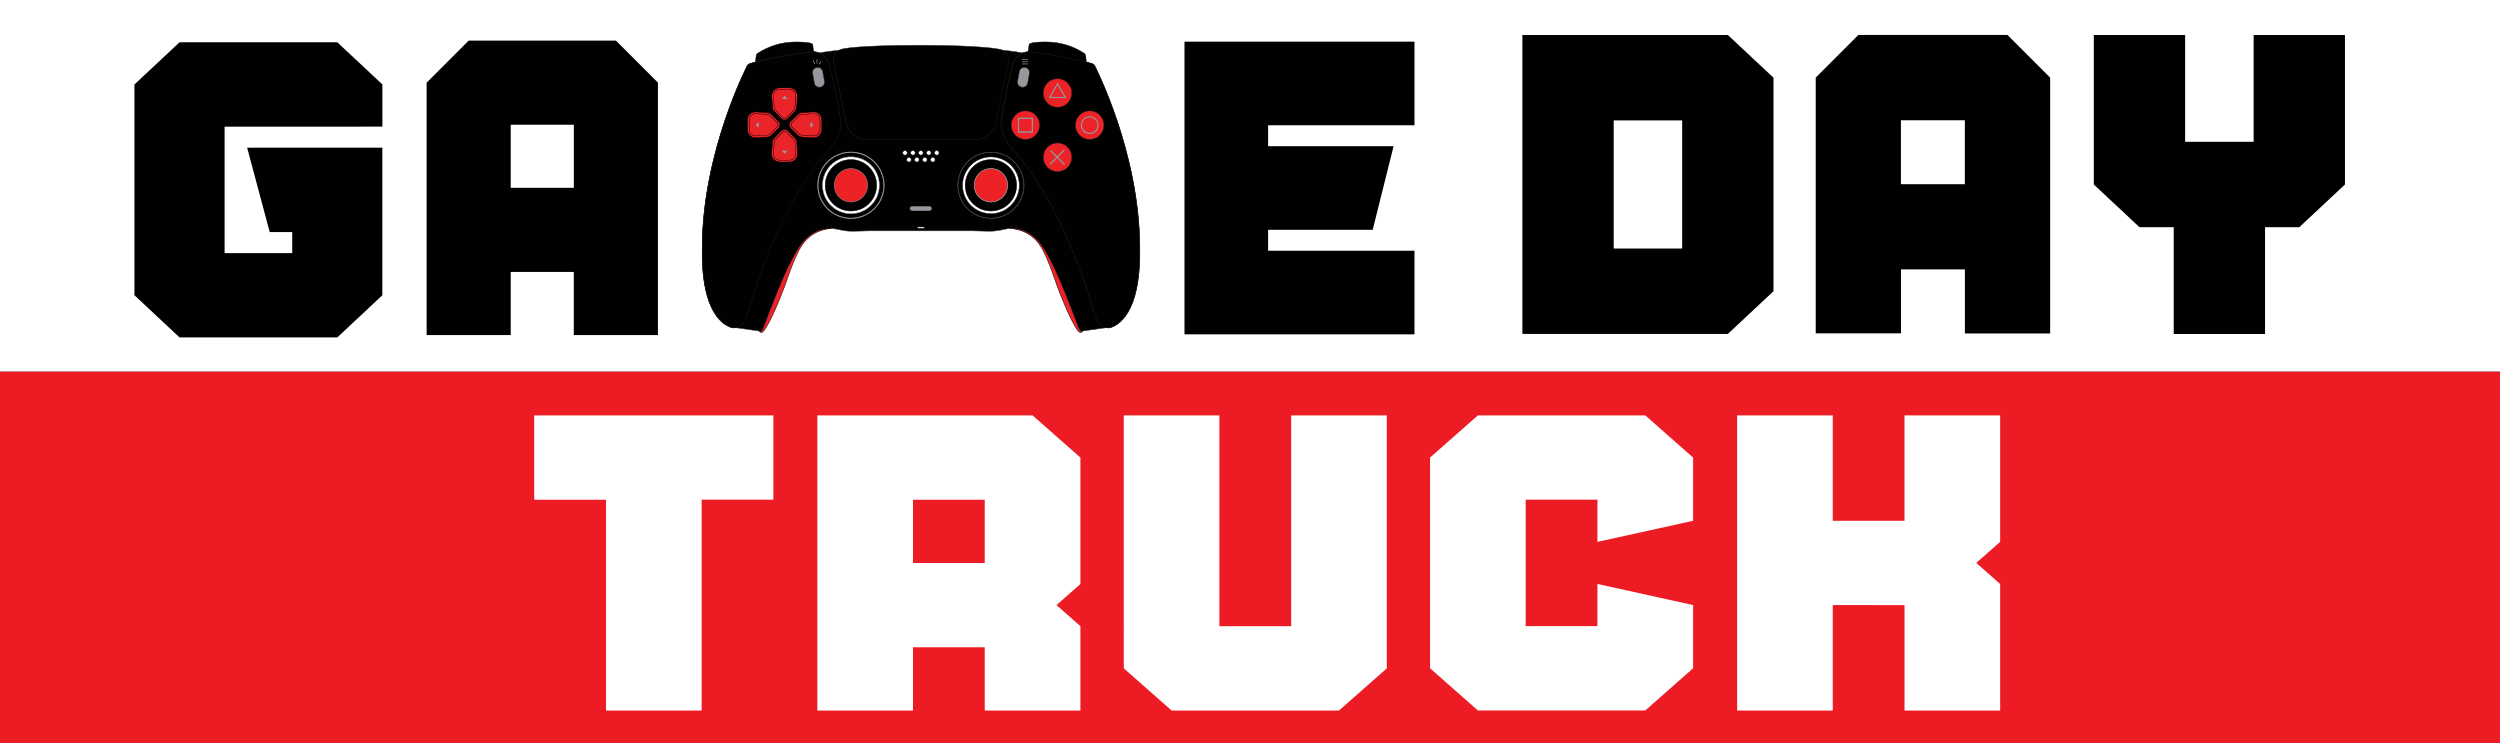<?xml version="1.0" encoding="utf-8"?>
<!-- Generator: Adobe Illustrator 28.3.0, SVG Export Plug-In . SVG Version: 6.00 Build 0)  -->
<svg version="1.1" id="Layer_1" xmlns="http://www.w3.org/2000/svg" xmlns:xlink="http://www.w3.org/1999/xlink" x="0px" y="0px"
	 viewBox="0 0 4736 1407.4" style="enable-background:new 0 0 4736 1407.4;" xml:space="preserve">
<rect x="0" y="0" width="4736" height="1407.4" fill="#333333" stroke="none"/>
<style type="text/css">
	.st0{fill:#ED1C24;}
	.st1{fill:#FFFFFF;}
	.st2{fill:#010101;}
	.st3{fill:#231F20;}
	.st4{fill:#010101;stroke:#95989C;stroke-miterlimit:10;}
	.st5{fill:#95989C;}
	.st6{fill:#EC2227;}
	.st7{fill:none;stroke:#95989C;stroke-miterlimit:10;}
	.st8{fill:#EC2227;stroke:#95989C;stroke-miterlimit:10;}
	.st9{fill:#EA2529;}
	.st10{fill:#EA2529;stroke:#000000;stroke-miterlimit:10;}
</style>
<g>
	<rect y="703.7" class="st0" width="4736" height="703.7"/>
	<rect class="st1" width="4736" height="703.7"/>
</g>
<path d="M510.9,439.5l-42.7-159.7h256.1v279.5L639,639.2H340.1l-85.4-79.9V160l85.4-79.9H639l85.4,79.9v79.9H425.5v239.6h128.1
	v-39.9H510.9z"/>
<path d="M3273.2,66.3l86.5,80.9v404.5l-86.5,80.9H2884V66.3H3273.2z M3186.7,470.8V228.1H3057v242.7H3186.7z"/>
<path d="M4269.3,268.5V66.3h173v283.2l-86.5,80.9h-64.9v202.3h-173V430.4h-64.9l-86.5-80.9V66.3h173v202.3H4269.3z"/>
<path class="st1" d="M1465.1,786.9v159.7h-135.9V1346h-181.2V946.7H1012V786.9H1465.1z"/>
<path class="st1" d="M1729.6,1226.2V1346h-181.2V786.9h407.7l90.6,79.9v239.6l-45.3,39.9l45.3,39.9V1346h-181.2v-119.8H1729.6z
	 M1729.6,946.7v119.8h135.9V946.7H1729.6z"/>
<path class="st1" d="M2446,1186.3V786.9h181.2v479.2l-90.6,79.9h-317.1l-90.6-79.9V786.9H2310v399.4H2446z"/>
<path class="st1" d="M3116.8,786.9l90.6,79.9v119.8l-181.2,39.9v-79.9h-135.9v239.6h135.9v-79.9l181.2,39.9v119.8l-90.6,79.9h-317.1
	l-90.6-79.9V866.8l90.6-79.9H3116.8z"/>
<path class="st1" d="M3472,1146.3V1346h-181.2V786.9H3472v199.7h135.9V786.9h181.2v239.6l-45.3,39.9l45.3,39.9V1346h-181.2v-199.7
	H3472z"/>
<path d="M1166.7,76.9l79.7,79.7v478.1h-159.4V515.2H967.5v119.5H808.2V156.6l79.7-79.7H1166.7z M1087.1,355.8V236.3H967.5v119.5
	H1087.1z"/>
<path d="M3803,66.3l80.8,80.8v484.6h-161.5V510.4h-121.1v121.1h-161.5V147l80.8-80.8H3803z M3722.2,348.9V227.8h-121.1v121.1H3722.2
	z"/>
<path d="M2679.6,78.9v158.4h-277.3V277H2640l-39.6,158.4h-198.1V475h277.3v158.4h-435.7V78.9H2679.6z"/>
<g>
	<g>
		<g>
			<path class="st2" d="M1551.8,100.3c-2.7-1.1-5.8-1.9-9.1-2.3c-8.5-1-94.3,13.2-122,22.4c-3.8,1.4-4.9,3.7-4.9,3.7
				s-85.5,164.3-85.5,344.7c-2.3,108.6,30.5,143.4,55,151.6c0.4,0.1,0.8,0.3,1.2,0.4c0.9,0.2,4,0.5,7.6-0.1l47.4,6.8
				c0,0,2.2,0,4.3-5.4c2.2-5.4,48.9-136.4,77.7-166.1c0,0,18.4-23.2,50.9-23.2c12.2,0,20.5,5.2,41.4,5.2c8,0,21.9-0.9,33.1-0.9h94.8
				h1.8h94.8c11.2,0,25.1,0.9,33.1,0.9c20.9,0,29.3-5.2,41.4-5.2c32.5,0,50.9,23.2,50.9,23.2c28.8,29.7,75.6,160.7,77.7,166.1
				c2.2,5.4,4.3,5.4,4.3,5.4l47.4-6.8c3.6,0.6,6.7,0.3,7.6,0.1c0.4-0.1,0.8-0.2,1.2-0.4c24.5-8.2,57.3-43,55-151.6
				c0-180.4-85.5-344.7-85.5-344.7s-1.2-2.3-4.9-3.7c-27.7-9.2-113.5-23.4-122-22.4c-3.3,0.4-6.4,1.2-9.1,2.3
				c0,0-67.5-12.9-192.7-12.9C1619.5,87.4,1551.8,100.3,1551.8,100.3z"/>
			<path class="st3" d="M2047.9,628L2047.9,628c-0.3,0-2.6-0.2-4.8-5.7c-0.2-0.5-0.7-1.9-1.5-4.1c-32.1-86.9-59.2-144.4-76.1-161.8
				c-0.2-0.3-18.6-23-50.6-23c-5.2,0-9.7,1-14.9,2.1c-6.9,1.5-14.6,3.1-26.5,3.1c-3.7,0-8.7-0.2-13.9-0.4
				c-6.2-0.2-13.1-0.5-19.2-0.5H1649c-6,0-13,0.3-19.2,0.5c-5.3,0.2-10.3,0.4-13.9,0.4c-11.9,0-19.7-1.7-26.5-3.1
				c-5.2-1.1-9.7-2.1-14.9-2.1c-32,0-50.4,22.8-50.6,23c-17,17.5-44,74.9-76.1,161.9c-0.8,2.3-1.4,3.7-1.5,4.1
				c-2.2,5.5-4.5,5.7-4.7,5.7l-47.4-6.8c-1.4,0.2-2.8,0.3-4.3,0.3c-1.6,0-2.9-0.1-3.4-0.3c-0.3-0.1-0.6-0.2-1-0.3l-0.3-0.1
				c-10.7-3.6-25.9-13.1-37.8-38.4c-12.6-26.8-18.5-65.1-17.5-113.7c0-93.2,23.3-182,42.8-240.1c21.1-62.9,42.6-104.4,42.8-104.8
				c0-0.1,1.3-2.4,5.2-3.9c27.3-9.1,108.3-22.5,121.1-22.5c0.5,0,0.8,0,1.1,0c3.2,0.4,6.3,1.1,9.1,2.2c3.4-0.6,71.5-12.9,192.9-12.9
				c121.3,0,189.3,12.3,192.7,12.9c2.8-1.1,5.9-1.9,9.1-2.2c0.3,0,0.7,0,1.1,0c12.8,0,93.8,13.4,121.1,22.5c3.9,1.4,5.1,3.8,5.2,3.9
				c0.2,0.4,21.6,41.8,42.8,104.8c19.5,58.1,42.8,146.9,42.8,240.1c1,48.6-4.9,86.9-17.5,113.7c-11.9,25.2-27.1,34.8-37.8,38.4
				l-0.3,0.1c-0.3,0.1-0.6,0.2-1,0.3c-0.6,0.1-1.9,0.3-3.4,0.3c-1.5,0-2.9-0.1-4.3-0.3L2047.9,628z M1394,620.4L1394,620.4l47.5,6.8
				c0,0,1.9-0.2,3.9-5.1c0.2-0.5,0.7-1.9,1.5-4.1c32.2-87,59.3-144.6,76.3-162.1c0.2-0.2,18.8-23.3,51.2-23.3c5.3,0,9.8,1,15.1,2.1
				c6.8,1.4,14.5,3.1,26.4,3.1c3.7,0,8.6-0.2,13.9-0.4c6.2-0.2,13.1-0.5,19.2-0.5h191.3c6.1,0,13,0.3,19.2,0.5
				c5.3,0.2,10.2,0.4,13.9,0.4c11.8,0,19.6-1.6,26.4-3.1c5.2-1.1,9.8-2.1,15.1-2.1c32.4,0,51.1,23.1,51.2,23.3
				c17,17.5,44.1,75.1,76.2,162.1c0.8,2.2,1.3,3.7,1.5,4.1c1.9,4.6,3.7,5.1,3.9,5.1l47.4-6.8l0.1,0c1.4,0.2,2.8,0.3,4.2,0.3
				c1.7,0,2.9-0.2,3.2-0.2c0.3-0.1,0.6-0.2,0.9-0.3l0.3-0.1c10.5-3.5,25.6-12.9,37.3-37.9c12.6-26.7,18.4-64.8,17.4-113.3
				c0-93.1-23.2-181.8-42.7-239.9c-21.1-62.9-42.5-104.3-42.7-104.7c0,0-1.2-2.2-4.7-3.5c-27.3-9.1-108-22.5-120.8-22.5
				c-0.4,0-0.8,0-1,0c-3.2,0.4-6.2,1.1-9,2.2l-0.1,0l-0.1,0c-0.7-0.1-68.9-12.9-192.6-12.9c-123.8,0-192.2,12.8-192.8,12.9l-0.1,0
				l-0.1,0c-2.8-1.1-5.8-1.9-9-2.2c-0.3,0-0.6,0-1,0c-12.8,0-93.5,13.4-120.8,22.5c-3.5,1.3-4.7,3.4-4.7,3.4
				c-0.2,0.4-21.6,41.8-42.7,104.7c-19.5,58-42.7,146.7-42.7,239.8c-1,48.5,4.9,86.6,17.4,113.3c11.8,25,26.8,34.4,37.3,37.9
				l0.3,0.1c0.3,0.1,0.6,0.2,0.9,0.3c0.4,0.1,1.5,0.2,3.2,0.2C1391.2,620.7,1392.6,620.6,1394,620.4L1394,620.4z"/>
		</g>
		<g>
			<path class="st1" d="M1823.4,351c0-29.7,24.1-53.8,53.8-53.8c29.7,0,53.8,24.1,53.8,53.8c0,29.7-24.1,53.8-53.8,53.8
				C1847.5,404.8,1823.4,380.7,1823.4,351z"/>
			<path class="st2" d="M1877.2,405.2c-29.9,0-54.3-24.3-54.3-54.3c0-29.9,24.3-54.3,54.3-54.3c29.9,0,54.3,24.3,54.3,54.3
				C1931.5,380.9,1907.1,405.2,1877.2,405.2z M1877.2,297.6c-29.4,0-53.4,24-53.4,53.4c0,29.4,24,53.4,53.4,53.4
				c29.4,0,53.4-24,53.4-53.4C1930.6,321.5,1906.6,297.6,1877.2,297.6z"/>
		</g>
		<g>
			<path class="st1" d="M1765.6,395c0,2.6-2.3,4.7-5.2,4.7h-31.8c-2.8,0-5.2-2.1-5.2-4.7c0-2.6,2.3-4.7,5.2-4.7h31.8
				C1763.3,390.3,1765.6,392.4,1765.6,395z"/>
			<g>
				<path class="st2" d="M1760.5,400.2h-31.8c-3.1,0-5.6-2.3-5.6-5.2c0-2.8,2.5-5.2,5.6-5.2h31.8c3.1,0,5.6,2.3,5.6,5.2
					C1766.1,397.9,1763.5,400.2,1760.5,400.2z M1728.6,390.7c-2.6,0-4.7,1.9-4.7,4.3c0,2.4,2.1,4.3,4.7,4.3h31.8
					c2.6,0,4.7-1.9,4.7-4.3c0-2.4-2.1-4.3-4.7-4.3H1728.6z"/>
			</g>
		</g>
		<g>
			<path class="st1" d="M1751.6,431.2c0,0.7-0.8,1.3-1.7,1.3h-10.6c-0.9,0-1.7-0.6-1.7-1.3c0-0.7,0.8-1.3,1.7-1.3h10.6
				C1750.8,430,1751.6,430.5,1751.6,431.2z"/>
			<g>
				<path class="st2" d="M1749.9,433h-10.6c-1.2,0-2.2-0.8-2.2-1.7c0-1,1-1.7,2.2-1.7h10.6c1.2,0,2.2,0.8,2.2,1.7
					C1752,432.2,1751,433,1749.9,433z M1739.2,430.4c-0.7,0-1.3,0.4-1.3,0.9c0,0.5,0.6,0.9,1.3,0.9h10.6c0.7,0,1.3-0.4,1.3-0.9
					c0-0.5-0.6-0.9-1.3-0.9H1739.2z"/>
			</g>
		</g>
		<g>
			<g>
				<g>
					<path class="st1" d="M1710.1,289.6c0-2.4,1.9-4.3,4.3-4.3c2.4,0,4.3,1.9,4.3,4.3c0,2.4-1.9,4.3-4.3,4.3
						C1712,293.9,1710.1,292,1710.1,289.6z"/>
					<path class="st2" d="M1714.4,294.3c-2.6,0-4.7-2.1-4.7-4.7c0-2.6,2.1-4.7,4.7-4.7c2.6,0,4.7,2.1,4.7,4.7
						C1719.1,292.2,1717,294.3,1714.4,294.3z M1714.4,285.7c-2.1,0-3.9,1.7-3.9,3.9c0,2.1,1.7,3.9,3.9,3.9c2.1,0,3.9-1.7,3.9-3.9
						C1718.2,287.4,1716.5,285.7,1714.4,285.7z"/>
				</g>
				<g>
					<path class="st1" d="M1725.1,289.6c0-2.4,1.9-4.3,4.3-4.3c2.4,0,4.3,1.9,4.3,4.3c0,2.4-1.9,4.3-4.3,4.3
						C1727,293.9,1725.1,292,1725.1,289.6z"/>
					<path class="st2" d="M1729.4,294.3c-2.6,0-4.7-2.1-4.7-4.7c0-2.6,2.1-4.7,4.7-4.7c2.6,0,4.7,2.1,4.7,4.7
						C1734.2,292.2,1732,294.3,1729.4,294.3z M1729.4,285.7c-2.1,0-3.9,1.7-3.9,3.9c0,2.1,1.7,3.9,3.9,3.9s3.9-1.7,3.9-3.9
						C1733.3,287.4,1731.6,285.7,1729.4,285.7z"/>
				</g>
				<g>
					<path class="st1" d="M1740.2,289.6c0-2.4,1.9-4.3,4.3-4.3c2.4,0,4.3,1.9,4.3,4.3c0,2.4-1.9,4.3-4.3,4.3
						C1742.1,293.9,1740.2,292,1740.2,289.6z"/>
					<path class="st2" d="M1744.5,294.3c-2.6,0-4.7-2.1-4.7-4.7c0-2.6,2.1-4.7,4.7-4.7c2.6,0,4.7,2.1,4.7,4.7
						C1749.2,292.2,1747.1,294.3,1744.5,294.3z M1744.5,285.7c-2.1,0-3.9,1.7-3.9,3.9c0,2.1,1.7,3.9,3.9,3.9c2.1,0,3.9-1.7,3.9-3.9
						C1748.3,287.4,1746.6,285.7,1744.5,285.7z"/>
				</g>
				<g>
					<path class="st1" d="M1755.2,289.6c0-2.4,1.9-4.3,4.3-4.3c2.4,0,4.3,1.9,4.3,4.3c0,2.4-1.9,4.3-4.3,4.3
						C1757.2,293.9,1755.2,292,1755.2,289.6z"/>
					<path class="st2" d="M1759.5,294.3c-2.6,0-4.7-2.1-4.7-4.7c0-2.6,2.1-4.7,4.7-4.7c2.6,0,4.7,2.1,4.7,4.7
						C1764.3,292.2,1762.1,294.3,1759.5,294.3z M1759.5,285.7c-2.1,0-3.9,1.7-3.9,3.9c0,2.1,1.7,3.9,3.9,3.9c2.1,0,3.9-1.7,3.9-3.9
						C1763.4,287.4,1761.7,285.7,1759.5,285.7z"/>
				</g>
				<g>
					<path class="st1" d="M1770.3,289.6c0-2.4,1.9-4.3,4.3-4.3c2.4,0,4.3,1.9,4.3,4.3c0,2.4-1.9,4.3-4.3,4.3
						C1772.2,293.9,1770.3,292,1770.3,289.6z"/>
					<path class="st2" d="M1774.6,294.3c-2.6,0-4.7-2.1-4.7-4.7c0-2.6,2.1-4.7,4.7-4.7s4.7,2.1,4.7,4.7
						C1779.3,292.2,1777.2,294.3,1774.6,294.3z M1774.6,285.7c-2.1,0-3.9,1.7-3.9,3.9c0,2.1,1.7,3.9,3.9,3.9s3.9-1.7,3.9-3.9
						C1778.5,287.4,1776.7,285.7,1774.6,285.7z"/>
				</g>
			</g>
			<g>
				<g>
					<path class="st1" d="M1717.6,302.6c0-2.4,1.9-4.3,4.3-4.3c2.4,0,4.3,1.9,4.3,4.3c0,2.4-1.9,4.3-4.3,4.3
						C1719.5,306.9,1717.6,305,1717.6,302.6z"/>
					<path class="st2" d="M1721.9,307.4c-2.6,0-4.7-2.1-4.7-4.7c0-2.6,2.1-4.7,4.7-4.7c2.6,0,4.7,2.1,4.7,4.7
						C1726.6,305.2,1724.5,307.4,1721.9,307.4z M1721.9,298.8c-2.1,0-3.9,1.7-3.9,3.9c0,2.1,1.7,3.9,3.9,3.9c2.1,0,3.9-1.7,3.9-3.9
						C1725.8,300.5,1724,298.8,1721.9,298.8z"/>
				</g>
				<g>
					<path class="st1" d="M1732.6,302.6c0-2.4,1.9-4.3,4.3-4.3c2.4,0,4.3,1.9,4.3,4.3c0,2.4-1.9,4.3-4.3,4.3
						C1734.6,306.9,1732.6,305,1732.6,302.6z"/>
					<path class="st2" d="M1736.9,307.4c-2.6,0-4.7-2.1-4.7-4.7c0-2.6,2.1-4.7,4.7-4.7c2.6,0,4.7,2.1,4.7,4.7
						C1741.7,305.2,1739.6,307.4,1736.9,307.4z M1736.9,298.8c-2.1,0-3.9,1.7-3.9,3.9c0,2.1,1.7,3.9,3.9,3.9c2.1,0,3.9-1.7,3.9-3.9
						C1740.8,300.5,1739.1,298.8,1736.9,298.8z"/>
				</g>
				<g>
					<path class="st1" d="M1747.7,302.6c0-2.4,1.9-4.3,4.3-4.3c2.4,0,4.3,1.9,4.3,4.3c0,2.4-1.9,4.3-4.3,4.3
						C1749.6,306.9,1747.7,305,1747.7,302.6z"/>
					<path class="st2" d="M1752,307.4c-2.6,0-4.7-2.1-4.7-4.7c0-2.6,2.1-4.7,4.7-4.7c2.6,0,4.7,2.1,4.7,4.7
						C1756.7,305.2,1754.6,307.4,1752,307.4z M1752,298.8c-2.1,0-3.9,1.7-3.9,3.9c0,2.1,1.7,3.9,3.9,3.9c2.1,0,3.9-1.7,3.9-3.9
						C1755.9,300.5,1754.1,298.8,1752,298.8z"/>
				</g>
				<g>
					<path class="st1" d="M1762.8,302.6c0-2.4,1.9-4.3,4.3-4.3c2.4,0,4.3,1.9,4.3,4.3c0,2.4-1.9,4.3-4.3,4.3
						C1764.7,306.9,1762.8,305,1762.8,302.6z"/>
					<path class="st2" d="M1767.1,307.4c-2.6,0-4.7-2.1-4.7-4.7c0-2.6,2.1-4.7,4.7-4.7s4.7,2.1,4.7,4.7
						C1771.8,305.2,1769.7,307.4,1767.1,307.4z M1767.1,298.8c-2.1,0-3.9,1.7-3.9,3.9c0,2.1,1.7,3.9,3.9,3.9s3.9-1.7,3.9-3.9
						C1770.9,300.5,1769.2,298.8,1767.1,298.8z"/>
				</g>
			</g>
		</g>
		<g>
			<g>
				<path class="st4" d="M1549.4,351c0-34.6,28-62.6,62.6-62.6c34.6,0,62.6,28,62.6,62.6c0,34.6-28,62.6-62.6,62.6
					C1577.4,413.6,1549.4,385.6,1549.4,351z"/>
				<path class="st4" d="M1612,414.1c-34.8,0-63.1-28.3-63.1-63.1c0-34.8,28.3-63.1,63.1-63.1c34.8,0,63.1,28.3,63.1,63.1
					C1675.1,385.8,1646.8,414.1,1612,414.1z M1612,288.8c-34.3,0-62.2,27.9-62.2,62.2s27.9,62.2,62.2,62.2
					c34.3,0,62.2-27.9,62.2-62.2S1646.3,288.8,1612,288.8z"/>
			</g>
			<g>
				<path class="st1" d="M1558.2,351c0-29.7,24.1-53.8,53.8-53.8c29.7,0,53.8,24.1,53.8,53.8c0,29.7-24.1,53.8-53.8,53.8
					C1582.3,404.8,1558.2,380.7,1558.2,351z"/>
				<path class="st5" d="M1612,405.2c-29.9,0-54.3-24.3-54.3-54.3c0-29.9,24.3-54.3,54.3-54.3c29.9,0,54.3,24.3,54.3,54.3
					C1666.2,380.9,1641.9,405.2,1612,405.2z M1612,297.6c-29.4,0-53.4,24-53.4,53.4c0,29.4,24,53.4,53.4,53.4
					c29.4,0,53.4-24,53.4-53.4C1665.4,321.5,1641.4,297.6,1612,297.6z"/>
			</g>
			<g>
				<path class="st2" d="M1563.3,351c0-26.9,21.8-48.7,48.7-48.7c26.9,0,48.7,21.8,48.7,48.7c0,26.9-21.8,48.7-48.7,48.7
					C1585.1,399.7,1563.3,377.9,1563.3,351z"/>
				<path class="st2" d="M1612,400.1c-27.1,0-49.1-22-49.1-49.1c0-27.1,22-49.1,49.1-49.1c27.1,0,49.1,22,49.1,49.1
					C1661.1,378.1,1639.1,400.1,1612,400.1z M1612,302.7c-26.6,0-48.3,21.7-48.3,48.3c0,26.6,21.7,48.3,48.3,48.3
					c26.6,0,48.3-21.7,48.3-48.3C1660.3,324.4,1638.6,302.7,1612,302.7z"/>
			</g>
			<g>
				<path class="st6" d="M1580.4,351c0-17.5,14.2-31.6,31.6-31.6c17.5,0,31.6,14.2,31.6,31.6c0,17.5-14.2,31.6-31.6,31.6
					C1594.5,382.6,1580.4,368.5,1580.4,351z"/>
				<path class="st5" d="M1612,383.1c-17.7,0-32.1-14.4-32.1-32.1c0-17.7,14.4-32.1,32.1-32.1c17.7,0,32.1,14.4,32.1,32.1
					C1644.1,368.7,1629.7,383.1,1612,383.1z M1612,319.8c-17.2,0-31.2,14-31.2,31.2c0,17.2,14,31.2,31.2,31.2
					c17.2,0,31.2-14,31.2-31.2C1643.2,333.8,1629.2,319.8,1612,319.8z"/>
			</g>
		</g>
		<g>
			<g>
				<path class="st7" d="M1814.6,351c0-34.6,28-62.6,62.6-62.6c34.6,0,62.6,28,62.6,62.6c0,34.6-28,62.6-62.6,62.6
					C1842.6,413.6,1814.6,385.6,1814.6,351z"/>
				<path class="st3" d="M1877.2,414.1c-34.8,0-63.1-28.3-63.1-63.1c0-34.8,28.3-63.1,63.1-63.1c34.8,0,63.1,28.3,63.1,63.1
					C1940.3,385.8,1912,414.1,1877.2,414.1z M1877.2,288.8c-34.3,0-62.2,27.9-62.2,62.2s27.9,62.2,62.2,62.2
					c34.3,0,62.2-27.9,62.2-62.2S1911.5,288.8,1877.2,288.8z"/>
			</g>
			<g>
				<path class="st1" d="M1823.4,351c0-29.7,24.1-53.8,53.8-53.8c29.7,0,53.8,24.1,53.8,53.8c0,29.7-24.1,53.8-53.8,53.8
					C1847.5,404.8,1823.4,380.7,1823.4,351z"/>
				<path class="st2" d="M1877.2,405.2c-29.9,0-54.3-24.3-54.3-54.3c0-29.9,24.3-54.3,54.3-54.3c29.9,0,54.3,24.3,54.3,54.3
					C1931.5,380.9,1907.1,405.2,1877.2,405.2z M1877.2,297.6c-29.4,0-53.4,24-53.4,53.4c0,29.4,24,53.4,53.4,53.4
					c29.4,0,53.4-24,53.4-53.4C1930.6,321.5,1906.6,297.6,1877.2,297.6z"/>
			</g>
			<g>
				<path class="st2" d="M1828.5,351c0-26.9,21.8-48.7,48.7-48.7c26.9,0,48.7,21.8,48.7,48.7c0,26.9-21.8,48.7-48.7,48.7
					C1850.3,399.7,1828.5,377.9,1828.5,351z"/>
				<path class="st2" d="M1877.2,400.1c-27.1,0-49.1-22-49.1-49.1c0-27.1,22-49.1,49.1-49.1c27.1,0,49.1,22,49.1,49.1
					C1926.3,378.1,1904.3,400.1,1877.2,400.1z M1877.2,302.7c-26.6,0-48.3,21.7-48.3,48.3c0,26.6,21.7,48.3,48.3,48.3
					c26.6,0,48.3-21.7,48.3-48.3C1925.5,324.4,1903.8,302.7,1877.2,302.7z"/>
			</g>
			<g>
				<path class="st8" d="M1845.6,351c0-17.5,14.2-31.6,31.6-31.6c17.5,0,31.6,14.2,31.6,31.6c0,17.5-14.2,31.6-31.6,31.6
					C1859.7,382.6,1845.6,368.5,1845.6,351z"/>
				<path class="st5" d="M1877.2,383.1c-17.7,0-32.1-14.4-32.1-32.1c0-17.7,14.4-32.1,32.1-32.1c17.7,0,32.1,14.4,32.1,32.1
					C1909.3,368.7,1894.9,383.1,1877.2,383.1z M1877.2,319.8c-17.2,0-31.2,14-31.2,31.2c0,17.2,14,31.2,31.2,31.2
					c17.2,0,31.2-14,31.2-31.2C1908.4,333.8,1894.4,319.8,1877.2,319.8z"/>
			</g>
		</g>
		<g>
			<path class="st5" d="M1765.6,395c0,2.6-2.3,4.7-5.2,4.7h-31.8c-2.8,0-5.2-2.1-5.2-4.7c0-2.6,2.3-4.7,5.2-4.7h31.8
				C1763.3,390.3,1765.6,392.4,1765.6,395z"/>
			<g>
				<path class="st2" d="M1760.5,400.2h-31.8c-3.1,0-5.6-2.3-5.6-5.2c0-2.8,2.5-5.2,5.6-5.2h31.8c3.1,0,5.6,2.3,5.6,5.2
					C1766.1,397.9,1763.5,400.2,1760.5,400.2z M1728.6,390.7c-2.6,0-4.7,1.9-4.7,4.3c0,2.4,2.1,4.3,4.7,4.3h31.8
					c2.6,0,4.7-1.9,4.7-4.3c0-2.4-2.1-4.3-4.7-4.3H1728.6z"/>
			</g>
		</g>
		<g>
			<path class="st1" d="M1751.6,431.2c0,0.7-0.8,1.3-1.7,1.3h-10.6c-0.9,0-1.7-0.6-1.7-1.3c0-0.7,0.8-1.3,1.7-1.3h10.6
				C1750.8,430,1751.6,430.5,1751.6,431.2z"/>
			<g>
				<path class="st2" d="M1749.9,433h-10.6c-1.2,0-2.2-0.8-2.2-1.7c0-1,1-1.7,2.2-1.7h10.6c1.2,0,2.2,0.8,2.2,1.7
					C1752,432.2,1751,433,1749.9,433z M1739.2,430.4c-0.7,0-1.3,0.4-1.3,0.9c0,0.5,0.6,0.9,1.3,0.9h10.6c0.7,0,1.3-0.4,1.3-0.9
					c0-0.5-0.6-0.9-1.3-0.9H1739.2z"/>
			</g>
		</g>
		<g>
			<g>
				<g>
					<path class="st1" d="M1710.1,289.6c0-2.4,1.9-4.3,4.3-4.3c2.4,0,4.3,1.9,4.3,4.3c0,2.4-1.9,4.3-4.3,4.3
						C1712,293.9,1710.1,292,1710.1,289.6z"/>
					<path class="st2" d="M1714.4,294.3c-2.6,0-4.7-2.1-4.7-4.7c0-2.6,2.1-4.7,4.7-4.7c2.6,0,4.7,2.1,4.7,4.7
						C1719.1,292.2,1717,294.3,1714.4,294.3z M1714.4,285.7c-2.1,0-3.9,1.7-3.9,3.9c0,2.1,1.7,3.9,3.9,3.9c2.1,0,3.9-1.7,3.9-3.9
						C1718.2,287.4,1716.5,285.7,1714.4,285.7z"/>
				</g>
				<g>
					<path class="st1" d="M1725.1,289.6c0-2.4,1.9-4.3,4.3-4.3c2.4,0,4.3,1.9,4.3,4.3c0,2.4-1.9,4.3-4.3,4.3
						C1727,293.9,1725.1,292,1725.1,289.6z"/>
					<path class="st2" d="M1729.4,294.3c-2.6,0-4.7-2.1-4.7-4.7c0-2.6,2.1-4.7,4.7-4.7c2.6,0,4.7,2.1,4.7,4.7
						C1734.2,292.2,1732,294.3,1729.4,294.3z M1729.4,285.7c-2.1,0-3.9,1.7-3.9,3.9c0,2.1,1.7,3.9,3.9,3.9s3.9-1.7,3.9-3.9
						C1733.3,287.4,1731.6,285.7,1729.4,285.7z"/>
				</g>
				<g>
					<path class="st1" d="M1740.2,289.6c0-2.4,1.9-4.3,4.3-4.3c2.4,0,4.3,1.9,4.3,4.3c0,2.4-1.9,4.3-4.3,4.3
						C1742.1,293.9,1740.2,292,1740.2,289.6z"/>
					<path class="st2" d="M1744.5,294.3c-2.6,0-4.7-2.1-4.7-4.7c0-2.6,2.1-4.7,4.7-4.7c2.6,0,4.7,2.1,4.7,4.7
						C1749.2,292.2,1747.1,294.3,1744.5,294.3z M1744.5,285.7c-2.1,0-3.9,1.7-3.9,3.9c0,2.1,1.7,3.9,3.9,3.9c2.1,0,3.9-1.7,3.9-3.9
						C1748.3,287.4,1746.6,285.7,1744.5,285.7z"/>
				</g>
				<g>
					<path class="st1" d="M1755.2,289.6c0-2.4,1.9-4.3,4.3-4.3c2.4,0,4.3,1.9,4.3,4.3c0,2.4-1.9,4.3-4.3,4.3
						C1757.2,293.9,1755.2,292,1755.2,289.6z"/>
					<path class="st2" d="M1759.5,294.3c-2.6,0-4.7-2.1-4.7-4.7c0-2.6,2.1-4.7,4.7-4.7c2.6,0,4.7,2.1,4.7,4.7
						C1764.3,292.2,1762.1,294.3,1759.5,294.3z M1759.5,285.7c-2.1,0-3.9,1.7-3.9,3.9c0,2.1,1.7,3.9,3.9,3.9c2.1,0,3.9-1.7,3.9-3.9
						C1763.4,287.4,1761.7,285.7,1759.5,285.7z"/>
				</g>
				<g>
					<path class="st1" d="M1770.3,289.6c0-2.4,1.9-4.3,4.3-4.3c2.4,0,4.3,1.9,4.3,4.3c0,2.4-1.9,4.3-4.3,4.3
						C1772.2,293.9,1770.3,292,1770.3,289.6z"/>
					<path class="st2" d="M1774.6,294.3c-2.6,0-4.7-2.1-4.7-4.7c0-2.6,2.1-4.7,4.7-4.7s4.7,2.1,4.7,4.7
						C1779.3,292.2,1777.2,294.3,1774.6,294.3z M1774.6,285.7c-2.1,0-3.9,1.7-3.9,3.9c0,2.1,1.7,3.9,3.9,3.9s3.9-1.7,3.9-3.9
						C1778.5,287.4,1776.7,285.7,1774.6,285.7z"/>
				</g>
			</g>
			<g>
				<g>
					<path class="st1" d="M1717.6,302.6c0-2.4,1.9-4.3,4.3-4.3c2.4,0,4.3,1.9,4.3,4.3c0,2.4-1.9,4.3-4.3,4.3
						C1719.5,306.9,1717.6,305,1717.6,302.6z"/>
					<path class="st2" d="M1721.9,307.4c-2.6,0-4.7-2.1-4.7-4.7c0-2.6,2.1-4.7,4.7-4.7c2.6,0,4.7,2.1,4.7,4.7
						C1726.6,305.2,1724.5,307.4,1721.9,307.4z M1721.9,298.8c-2.1,0-3.9,1.7-3.9,3.9c0,2.1,1.7,3.9,3.9,3.9c2.1,0,3.9-1.7,3.9-3.9
						C1725.8,300.5,1724,298.8,1721.9,298.8z"/>
				</g>
				<g>
					<path class="st1" d="M1732.6,302.6c0-2.4,1.9-4.3,4.3-4.3c2.4,0,4.3,1.9,4.3,4.3c0,2.4-1.9,4.3-4.3,4.3
						C1734.6,306.9,1732.6,305,1732.6,302.6z"/>
					<path class="st2" d="M1736.9,307.4c-2.6,0-4.7-2.1-4.7-4.7c0-2.6,2.1-4.7,4.7-4.7c2.6,0,4.7,2.1,4.7,4.7
						C1741.7,305.2,1739.6,307.4,1736.9,307.4z M1736.9,298.8c-2.1,0-3.9,1.7-3.9,3.9c0,2.1,1.7,3.9,3.9,3.9c2.1,0,3.9-1.7,3.9-3.9
						C1740.8,300.5,1739.1,298.8,1736.9,298.8z"/>
				</g>
				<g>
					<path class="st1" d="M1747.7,302.6c0-2.4,1.9-4.3,4.3-4.3c2.4,0,4.3,1.9,4.3,4.3c0,2.4-1.9,4.3-4.3,4.3
						C1749.6,306.9,1747.7,305,1747.7,302.6z"/>
					<path class="st2" d="M1752,307.4c-2.6,0-4.7-2.1-4.7-4.7c0-2.6,2.1-4.7,4.7-4.7c2.6,0,4.7,2.1,4.7,4.7
						C1756.7,305.2,1754.6,307.4,1752,307.4z M1752,298.8c-2.1,0-3.9,1.7-3.9,3.9c0,2.1,1.7,3.9,3.9,3.9c2.1,0,3.9-1.7,3.9-3.9
						C1755.9,300.5,1754.1,298.8,1752,298.8z"/>
				</g>
				<g>
					<path class="st1" d="M1762.8,302.6c0-2.4,1.9-4.3,4.3-4.3c2.4,0,4.3,1.9,4.3,4.3c0,2.4-1.9,4.3-4.3,4.3
						C1764.7,306.9,1762.8,305,1762.8,302.6z"/>
					<path class="st2" d="M1767.1,307.4c-2.6,0-4.7-2.1-4.7-4.7c0-2.6,2.1-4.7,4.7-4.7s4.7,2.1,4.7,4.7
						C1771.8,305.2,1769.7,307.4,1767.1,307.4z M1767.1,298.8c-2.1,0-3.9,1.7-3.9,3.9c0,2.1,1.7,3.9,3.9,3.9s3.9-1.7,3.9-3.9
						C1770.9,300.5,1769.2,298.8,1767.1,298.8z"/>
				</g>
			</g>
		</g>
		<g>
			<path class="st6" d="M1438.6,627c0,0,1.1,2.9,3.3,2.9c2.2,0,4.5-2.2,4.5-2.2c15.9-19.2,41.7-88.1,48.4-108.5
				c7.1-20.9,17.7-45.2,24.8-54.8c3.9-6.5,20.6-28.8,55.1-31.5c-23.6-1.4-42,11.4-54.3,26.1c0,0-18.9,19.7-49.8,98.7l-24.8,63.9
				c0,0-1.8,5.4-4.3,6C1439.3,627.8,1438.6,627,1438.6,627z"/>
			<path class="st2" d="M1441.9,630.4c-2.4,0-3.6-3-3.7-3.2l-0.7-1.7l1.4,1.2l0,0c0,0,0.7,0.6,2.6,0.4c1.7-0.4,3.4-4.2,3.9-5.7
				l24.8-63.9c30.6-78.1,49.7-98.6,49.9-98.8c10.1-12,27.1-26.4,51.1-26.4c1.2,0,2.4,0,3.5,0.1l0,0.9c-35.8,2.8-51.9,26.6-54.8,31.3
				c-7.5,10.3-18.1,35.3-24.8,54.8c-5.9,18.2-32.1,88.9-48.5,108.6C1446.6,628.2,1444.1,630.4,1441.9,630.4z M1439.5,627.9
				c0.5,0.7,1.3,1.6,2.3,1.6c2,0,4.2-2,4.2-2c16.2-19.6,42.3-90.1,48.3-108.3c6.6-19.5,17.3-44.7,24.9-55c2.7-4.4,17-25.6,48.2-30.8
				c-21.7,1.4-37.3,14.7-46.7,26c-0.2,0.2-19.2,20.6-49.8,98.5l-24.8,63.9c-0.2,0.6-2,5.7-4.6,6.3c-0.3,0-0.5,0-0.8,0
				C1440.3,628,1439.9,628,1439.5,627.9z"/>
		</g>
		<g>
			<path class="st6" d="M2050.8,627c0,0-1.1,2.9-3.3,2.9c-2.2,0-4.5-2.2-4.5-2.2c-15.9-19.2-41.7-88.1-48.4-108.5
				c-7.1-20.9-17.7-45.2-24.8-54.8c-3.9-6.5-20.6-28.8-55.1-31.5c23.6-1.4,42,11.4,54.3,26.1c0,0,18.9,19.7,49.8,98.7l24.8,63.9
				c0,0,1.8,5.4,4.3,6C2050.1,627.8,2050.8,627,2050.8,627z"/>
			<path class="st2" d="M2047.5,630.4c-2.3,0-4.7-2.2-4.8-2.3c-16.4-19.8-42.6-90.5-48.5-108.7c-6.6-19.4-17.2-44.5-24.7-54.7
				c-2.9-4.8-19-28.5-54.8-31.3l0-0.9c1.2-0.1,2.4-0.1,3.5-0.1c24,0,41,14.4,51.1,26.4c0.2,0.2,19.3,20.7,49.9,98.8l24.8,63.9
				c0.5,1.5,2.2,5.3,3.9,5.7c0.2,0,0.4,0,0.6,0c1.4,0,2-0.5,2-0.5l1.3-1.1l-0.6,1.6C2051.2,627.3,2050,630.4,2047.5,630.4z
				 M2043.4,627.5c0,0,2.2,2,4.2,2c1.1,0,1.9-0.9,2.3-1.6c-0.5,0.1-1.1,0.2-2,0.1c-2.6-0.6-4.4-5.7-4.6-6.3l-24.8-63.9
				c-30.6-78-49.5-98.3-49.7-98.5c-9.5-11.3-25.1-24.6-46.8-26c31.2,5.2,45.5,26.4,48.2,30.8c7.5,10.3,18.2,35.4,24.8,54.9
				C2001,537.3,2027.1,607.8,2043.4,627.5C2043.4,627.5,2043.4,627.5,2043.4,627.5z"/>
		</g>
	</g>
	<g>
		<g>
			<path class="st2" d="M1947.3,99.4l2.4-15.9c0,0,2.2-4.1,31.4-4.1c31.2,0,55.2,10,73.5,21.9c0.5,0.3,1.6,2.6,2,3
				c0.3,4,1.9,15.1,1.9,15.1L1947.3,99.4z"/>
			<path class="st3" d="M2059,120l-112.2-20.2l2.5-16.5c0.2-0.4,3.1-4.3,31.8-4.3c26.9,0,51,7.2,73.7,22c0.3,0.2,0.7,0.8,1.2,1.7
				c0.3,0.5,0.7,1.2,0.8,1.3l0.1,0.1l0,0.2c0.3,4,1.9,14.9,1.9,15L2059,120z M1947.7,99.1l110.2,19.8c-0.3-2.3-1.5-10.8-1.8-14.3
				c-0.2-0.3-0.5-0.7-0.9-1.4c-0.3-0.5-0.8-1.3-1-1.5c-22.5-14.7-46.5-21.9-73.2-21.9c-26.6,0-30.6,3.3-31,3.8L1947.7,99.1z"/>
		</g>
		<g>
			<path class="st2" d="M1946.6,98.1c8.5-1,94.3,13.2,122,22.4c3.8,1.4,4.9,3.7,4.9,3.7s85.5,164.3,85.5,344.7
				c2.3,108.6-30.5,143.4-55,151.6c-0.4,0.1-0.8,0.3-1.2,0.4c-1.3,0.3-7.7,0.8-12.9-1.6c-7.4-3.2-10.6-7.7-17.7-27.1
				c0,0-49.7-189.7-146.7-300.5c-13-15-26.8-31.3-29-52.9c0-2.7,0-6.1,0-8.8c1.9-20,18.3-94,21.3-106.5
				C1921.9,110.6,1930.7,99.9,1946.6,98.1z"/>
			<path class="st3" d="M2099.5,621.6c-2.1,0-6.2-0.2-9.7-1.9c-7.7-3.4-10.9-8.2-18-27.3c-0.1-0.5-12.7-48.1-37-108.7
				c-22.4-55.9-59.6-134.5-109.7-191.7c-12.6-14.6-26.9-31-29.1-53.1l0-8.9c1.9-20.2,18.3-94.3,21.3-106.6
				c3.4-10.7,11.2-23.7,29.1-25.8c0.3,0,0.7,0,1.1,0c12.8,0,93.8,13.4,121.1,22.5c3.9,1.4,5.1,3.8,5.2,3.9
				c0.2,0.4,21.6,41.8,42.8,104.8c19.5,58.1,42.8,146.9,42.8,240.1c1,48.6-4.9,86.9-17.5,113.7c-11.9,25.2-27.1,34.8-37.8,38.4
				l-0.3,0.1c-0.3,0.1-0.6,0.2-1,0.3C2102.4,621.4,2101.1,621.6,2099.5,621.6z M1947.7,98.5c-0.4,0-0.8,0-1,0
				c-17.5,2-25.1,14.8-28.4,25.2c-3,12.3-19.3,86.3-21.3,106.4l0,8.8c2.2,21.7,16.4,38.1,28.9,52.6c50.2,57.3,87.4,136,109.8,191.9
				c24.3,60.6,36.9,108.3,37,108.8c7.3,19.9,10.5,23.8,17.5,26.8c3.4,1.6,7.3,1.8,9.4,1.8c1.7,0,2.9-0.2,3.2-0.2
				c0.3-0.1,0.6-0.2,0.9-0.3l0.3-0.1c10.5-3.5,25.6-12.9,37.3-37.9c12.6-26.7,18.4-64.8,17.4-113.3c0-93.1-23.2-181.8-42.7-239.9
				c-21.1-62.9-42.5-104.3-42.7-104.7c0,0-1.2-2.2-4.7-3.5C2041.2,111.8,1960.4,98.5,1947.7,98.5z"/>
		</g>
		<g>
			<g>
				<g>
					<circle class="st6" cx="2003.4" cy="297.9" r="27.1"/>
					<path class="st3" d="M2003.4,325.4c-15.2,0-27.5-12.3-27.5-27.5s12.3-27.5,27.5-27.5c15.2,0,27.5,12.3,27.5,27.5
						S2018.6,325.4,2003.4,325.4z M2003.4,271.3c-14.7,0-26.6,11.9-26.6,26.6c0,14.7,11.9,26.6,26.6,26.6
						c14.7,0,26.6-11.9,26.6-26.6C2030.1,283.2,2018.1,271.3,2003.4,271.3z"/>
				</g>
				<g>
					
						<rect x="2002.2" y="279" transform="matrix(0.707 -0.707 0.707 0.707 376.426 1504.295)" class="st5" width="2.4" height="37.8"/>
					
						<rect x="1984.5" y="296.7" transform="matrix(0.707 -0.707 0.707 0.707 375.784 1503.43)" class="st5" width="37.8" height="2.4"/>
				</g>
			</g>
			<g>
				<g>
					<path class="st6" d="M1942.6,210c14.9,0,27.1,12.1,27.1,27.1c0,14.9-12.1,27.1-27.1,27.1c-14.9,0-27.1-12.1-27.1-27.1
						C1915.5,222.1,1927.6,210,1942.6,210z"/>
					<path class="st3" d="M1942.6,264.6c-15.2,0-27.5-12.3-27.5-27.5c0-15.2,12.3-27.5,27.5-27.5s27.5,12.3,27.5,27.5
						C1970.1,252.2,1957.7,264.6,1942.6,264.6z M1942.6,210.4c-14.7,0-26.6,11.9-26.6,26.6c0,14.7,11.9,26.6,26.6,26.6
						c14.7,0,26.6-11.9,26.6-26.6C1969.2,222.4,1957.3,210.4,1942.6,210.4z"/>
				</g>
				<g>
					<rect x="1929.5" y="223.9" class="st8" width="26.2" height="26.2"/>
					<path class="st5" d="M1954.6,225v24.1h-24.1V225H1954.6L1954.6,225z M1956.8,222.9h-28.4v28.4h28.4V222.9L1956.8,222.9z"/>
				</g>
			</g>
			<g>
				<g>
					<path class="st6" d="M2064.3,210c14.9,0,27.1,12.1,27.1,27.1c0,14.9-12.1,27.1-27.1,27.1c-14.9,0-27.1-12.1-27.1-27.1
						C2037.2,222.1,2049.3,210,2064.3,210z"/>
					<path class="st3" d="M2064.3,264.6c-15.2,0-27.5-12.3-27.5-27.5c0-15.2,12.3-27.5,27.5-27.5c15.2,0,27.5,12.3,27.5,27.5
						C2091.8,252.2,2079.5,264.6,2064.3,264.6z M2064.3,210.4c-14.7,0-26.6,11.9-26.6,26.6c0,14.7,11.9,26.6,26.6,26.6
						c14.7,0,26.6-11.9,26.6-26.6C2090.9,222.4,2079,210.4,2064.3,210.4z"/>
				</g>
				<g>
					<path class="st6" d="M2064.3,252.8c-8.7,0-15.7-7-15.7-15.7c0-8.7,7-15.7,15.7-15.7c8.7,0,15.7,7,15.7,15.7
						C2080,245.7,2072.9,252.8,2064.3,252.8z"/>
					<path class="st5" d="M2064.3,222.4c8.1,0,14.6,6.6,14.6,14.6c0,8.1-6.6,14.6-14.6,14.6s-14.6-6.6-14.6-14.6
						C2049.7,229,2056.2,222.4,2064.3,222.4L2064.3,222.4z M2064.3,220.3c-9.3,0-16.8,7.5-16.8,16.8c0,9.3,7.5,16.8,16.8,16.8
						c9.3,0,16.8-7.5,16.8-16.8C2081.1,227.8,2073.6,220.3,2064.3,220.3L2064.3,220.3z"/>
				</g>
			</g>
			<g>
				<g>
					
						<ellipse transform="matrix(0.998 -6.284289e-02 6.284289e-02 0.998 -7.113 126.25)" class="st6" cx="2003.4" cy="176.2" rx="27.1" ry="27.1"/>
					<path class="st3" d="M2003.4,203.7c-15.2,0-27.5-12.3-27.5-27.5c0-15.2,12.3-27.5,27.5-27.5c15.2,0,27.5,12.3,27.5,27.5
						C2030.9,191.4,2018.6,203.7,2003.4,203.7z M2003.4,149.6c-14.7,0-26.6,11.9-26.6,26.6c0,14.7,11.9,26.6,26.6,26.6
						c14.7,0,26.6-11.9,26.6-26.6C2030.1,161.5,2018.1,149.6,2003.4,149.6z"/>
				</g>
				<g>
					<polygon class="st6" points="1988.5,184.7 2003.4,158.9 2018.3,184.7 					"/>
					<path class="st5" d="M2003.4,161l13.1,22.6h-26.1L2003.4,161L2003.4,161z M2003.4,156.7l-16.8,29.1h33.6L2003.4,156.7
						L2003.4,156.7z"/>
				</g>
			</g>
		</g>
		<g>
			<path class="st5" d="M1946.9,157.5c-0.9,5.1-5.8,8.6-11,7.7l-0.6-0.1c-5.1-0.9-8.6-5.8-7.7-11l3.3-18.6c0.9-5.1,5.8-8.6,11-7.7
				l0.6,0.1c5.1,0.9,8.6,5.8,7.7,11L1946.9,157.5z"/>
			<g>
				<path class="st3" d="M1937.6,165.7c-0.6,0-1.1-0.1-1.7-0.2l-0.6-0.1c-2.6-0.5-4.9-1.9-6.4-4.1c-1.5-2.2-2.1-4.8-1.6-7.4
					l3.3-18.6c0.8-4.7,4.9-8.2,9.7-8.2c0.6,0,1.1,0.1,1.7,0.2l0.6,0.1c2.6,0.5,4.9,1.9,6.4,4.1c1.5,2.2,2.1,4.8,1.6,7.4l-3.3,18.6
					C1946.5,162.3,1942.4,165.7,1937.6,165.7z M1940.3,128c-4.4,0-8.1,3.1-8.9,7.5l-3.3,18.6c-0.4,2.4,0.1,4.8,1.5,6.7
					c1.4,2,3.5,3.3,5.8,3.7l0.6,0.1c0.5,0.1,1,0.1,1.6,0.1c4.4,0,8.1-3.1,8.9-7.5l3.3-18.6c0.4-2.4-0.1-4.8-1.5-6.7
					c-1.4-2-3.5-3.3-5.8-3.7l-0.6-0.1C1941.4,128.1,1940.8,128,1940.3,128z"/>
			</g>
		</g>
		<g>
			<rect x="1936" y="112.4" class="st5" width="11.2" height="1.3"/>
			<rect x="1936" y="116.4" class="st5" width="11.2" height="1.3"/>
			<rect x="1936" y="120.5" class="st5" width="11.2" height="1.3"/>
		</g>
	</g>
	<g>
		<g>
			<path class="st2" d="M1541.9,99.4l-2.4-15.9c0,0-2.2-4.1-31.4-4.1c-31.2,0-55.2,10-73.5,21.9c-0.5,0.3-1.6,2.6-2,3
				c-0.3,4-1.9,15.1-1.9,15.1L1541.9,99.4z"/>
			<path class="st3" d="M1430.2,120l0.1-0.6c0-0.1,1.6-11.1,1.9-15l0-0.2l0.1-0.1c0.2-0.1,0.6-0.8,0.8-1.3c0.5-0.9,0.9-1.5,1.2-1.7
				c22.7-14.8,46.8-22,73.7-22c28.7,0,31.6,3.9,31.8,4.3l0,0.1l2.4,16.3L1430.2,120z M1433,104.6c-0.3,3.6-1.5,12-1.8,14.3
				l110.2-19.8l-2.3-15.4c-0.4-0.4-4.1-3.8-31-3.8c-26.7,0-50.7,7.2-73.2,21.9c-0.2,0.1-0.7,1-1,1.5
				C1433.5,103.9,1433.3,104.3,1433,104.6z"/>
		</g>
		<g>
			<path class="st2" d="M1542.7,98.1c-8.5-1-94.3,13.2-122,22.4c-3.8,1.4-4.9,3.7-4.9,3.7s-85.5,164.3-85.5,344.7
				c-2.3,108.6,30.5,143.4,55,151.6c0.4,0.1,0.8,0.3,1.2,0.4c1.3,0.3,7.7,0.8,12.9-1.6c7.4-3.2,10.6-7.7,17.7-27.1
				c0,0,49.7-189.7,146.7-300.5c13-15,26.8-31.3,29-52.9c0-2.7,0-6.1,0-8.8c-1.9-20-18.3-94-21.3-106.5
				C1567.4,110.6,1558.6,99.9,1542.7,98.1z"/>
			<path class="st3" d="M1389.8,621.6C1389.8,621.6,1389.8,621.6,1389.8,621.6c-1.6,0-2.9-0.1-3.4-0.3c-0.3-0.1-0.6-0.2-1-0.3
				l-0.3-0.1c-10.7-3.6-25.9-13.1-37.8-38.4c-12.6-26.8-18.5-65.1-17.5-113.7c0-93.2,23.3-182,42.8-240.1
				c21.1-62.9,42.6-104.4,42.8-104.8c0-0.1,1.3-2.4,5.2-3.9c27.3-9.1,108.3-22.5,121.1-22.5c0.5,0,0.8,0,1.1,0
				c18,2,25.7,15.1,29.1,25.7c3,12.3,19.4,86.4,21.3,106.6l0,8.9c-2.2,22.1-16.5,38.6-29.1,53.1c-50.1,57.2-87.3,135.8-109.7,191.7
				c-24.3,60.6-36.8,108.2-37,108.7c-7.1,19.2-10.3,24-18,27.4C1395.9,621.3,1391.9,621.6,1389.8,621.6z M1541.7,98.5
				c-12.8,0-93.5,13.4-120.8,22.5c-3.5,1.3-4.7,3.4-4.7,3.4c-0.2,0.4-21.6,41.8-42.7,104.7c-19.5,58-42.7,146.7-42.7,239.8
				c-1,48.5,4.9,86.6,17.4,113.3c11.8,25,26.8,34.4,37.3,37.9l0.3,0.1c0.3,0.1,0.6,0.2,0.9,0.3c0.4,0.1,1.5,0.2,3.2,0.2
				c2,0,5.9-0.2,9.3-1.8c7-3.1,10.2-7,17.5-26.8c0.1-0.4,12.7-48.1,37-108.7c22.4-55.9,59.7-134.7,109.8-191.9
				c12.5-14.5,26.7-30.8,28.9-52.6l0-8.8c-1.9-20-18.3-94.1-21.3-106.4c-3.3-10.4-10.9-23.1-28.4-25.1
				C1542.4,98.5,1542.1,98.5,1541.7,98.5z"/>
		</g>
		<g>
			<g>
				<g>
					<path class="st9" d="M1541.2,261.1l-22.4-1.5c-2.2-0.2-4.9-1.3-6.6-2.8l-13.8-13.2c-2.1-1.9-3.2-4.4-3.2-7.1
						c0-2.7,1.1-5.2,3.2-7.1l13.8-13.2c1.6-1.5,4.4-2.6,6.5-2.8l22.4-1.5h0.1c8.5,0,15.5,6.9,15.5,15.5v18.2
						c0,8.5-6.9,15.5-15.5,15.5H1541.2z"/>
					<path class="st2" d="M1541.3,261.5h-0.1l-22.4-1.5c-2.3-0.2-5.1-1.4-6.8-2.9l-13.9-13.2c-2.2-2-3.4-4.6-3.4-7.4
						c0-2.8,1.2-5.5,3.4-7.4l13.8-13.2c1.7-1.5,4.6-2.7,6.8-2.9l22.5-1.5c8.8,0,15.9,7.1,15.9,15.9v18.2
						C1557.2,254.3,1550.1,261.5,1541.3,261.5z M1541.2,212.3l-22.4,1.5c-2.1,0.1-4.7,1.3-6.3,2.7l-13.8,13.2
						c-2,1.8-3.1,4.2-3.1,6.8s1.1,5,3.1,6.8l13.8,13.2c1.5,1.4,4.2,2.5,6.3,2.7l22.4,1.5l0.1,0c8.3,0,15.1-6.8,15.1-15.1v-18.2
						c0-8.3-6.8-15.1-15.1-15.1H1541.2z"/>
				</g>
				<g>
					<path class="st9" d="M1519,256.1c-1.4-0.1-3.4-1-4.5-1.9l-13.8-13.1c-2.8-2.5-2.8-6.6,0-9.2l13.8-13.1c1.1-1,3.1-1.8,4.5-1.9
						l22.3-1.5c6.6,0,12,5.4,12,12v18.2c0,6.6-5.4,12-12,12L1519,256.1z"/>
					<path class="st2" d="M1541.3,258L1541.3,258l-22.3-1.5c-1.5-0.1-3.6-1-4.8-2l-13.8-13.1c-1.5-1.3-2.3-3-2.3-4.9
						s0.8-3.6,2.3-4.9l13.8-13.1c1.1-1,3.2-1.9,4.8-2l22.3-1.5c0,0,0,0,0,0c6.9,0,12.5,5.6,12.5,12.5v18.2
						C1553.8,252.4,1548.2,258,1541.3,258z M1541.3,215.7l-22.2,1.5c-1.3,0.1-3.3,0.9-4.2,1.8l-13.8,13.1c-1.3,1.2-2,2.7-2,4.3
						s0.7,3.1,2,4.3l13.8,13.1c1,0.9,2.9,1.7,4.2,1.8l22.2,1.5c6.4,0,11.6-5.2,11.6-11.6v-18.2
						C1552.9,220.9,1547.7,215.7,1541.3,215.7z"/>
				</g>
				<polygon class="st5" points="1535.2,230.9 1541.3,236.5 1535.2,242 				"/>
			</g>
			<g>
				<g>
					<path class="st9" d="M1431.4,211.9l22.4,1.5c2.2,0.2,4.9,1.3,6.6,2.8l13.8,13.2c2.1,1.9,3.2,4.4,3.2,7.1c0,2.7-1.1,5.2-3.2,7.1
						l-13.8,13.2c-1.6,1.5-4.4,2.6-6.5,2.8l-22.4,1.5h-0.1c-8.5,0-15.5-6.9-15.5-15.5v-18.2c0-8.5,6.9-15.5,15.5-15.5H1431.4z"/>
					<path class="st2" d="M1431.4,261.5h-0.1c-8.8,0-15.9-7.1-15.9-15.9v-18.2c0-8.8,7.1-15.9,15.9-15.9h0.1l22.4,1.5
						c2.3,0.2,5.1,1.4,6.8,2.9l13.9,13.2c2.2,2,3.4,4.6,3.4,7.4c0,2.8-1.2,5.5-3.4,7.4l-13.8,13.2c-1.7,1.5-4.6,2.7-6.8,2.9
						L1431.4,261.5z M1431.4,212.3L1431.4,212.3c-8.4,0-15.1,6.8-15.1,15.1v18.2c0,8.3,6.8,15.1,15.1,15.1h0.1l22.4-1.5
						c2.1-0.1,4.7-1.3,6.3-2.7l13.8-13.2c2-1.8,3.1-4.2,3.1-6.8s-1.1-5-3.1-6.8l-13.8-13.2c-1.5-1.4-4.2-2.5-6.3-2.7L1431.4,212.3z"
						/>
				</g>
				<g>
					<path class="st9" d="M1453.6,216.8c1.4,0.1,3.4,1,4.5,1.9l13.8,13.1c2.8,2.5,2.8,6.6,0,9.2l-13.8,13.1c-1.1,1-3.1,1.8-4.5,1.9
						l-22.3,1.5c-6.6,0-12-5.4-12-12v-18.2c0-6.6,5.4-12,12-12L1453.6,216.8z"/>
					<path class="st2" d="M1431.3,258L1431.3,258c-6.9,0-12.5-5.6-12.5-12.5v-18.2c0-6.9,5.6-12.5,12.5-12.5l22.3,1.5
						c1.5,0.1,3.6,1,4.8,2l13.8,13.1c1.5,1.3,2.3,3,2.3,4.9s-0.8,3.6-2.3,4.9l-13.8,13.1c-1.1,1-3.2,1.9-4.8,2L1431.3,258z
						 M1431.3,215.7c-6.4,0-11.6,5.2-11.6,11.6v18.2c0,6.4,5.2,11.6,11.6,11.6l22.2-1.5c1.3-0.1,3.3-0.9,4.2-1.8l13.8-13.1
						c1.3-1.2,2-2.7,2-4.3s-0.7-3.1-2-4.3l-13.8-13.1c-1-0.9-2.9-1.7-4.2-1.8L1431.3,215.7z"/>
				</g>
				<polygon class="st5" points="1437.4,242 1431.3,236.5 1437.4,230.9 				"/>
			</g>
			<g>
				<g>
					<path class="st9" d="M1461.7,291.3l1.5-22.4c0.2-2.2,1.3-4.9,2.8-6.6l13.2-13.8c1.9-2.1,4.4-3.2,7.1-3.2c2.7,0,5.2,1.1,7.1,3.2
						l13.2,13.8c1.5,1.6,2.6,4.4,2.8,6.5l1.5,22.4v0.1c0,8.5-6.9,15.5-15.5,15.5h-18.2c-8.5,0-15.5-6.9-15.5-15.5V291.3z"/>
					<path class="st2" d="M1495.4,307.4h-18.2c-8.8,0-15.9-7.1-15.9-15.9v-0.1l1.5-22.4c0.2-2.3,1.4-5.1,2.9-6.8l13.2-13.9
						c2-2.2,4.6-3.4,7.4-3.4s5.5,1.2,7.4,3.4l13.2,13.8c1.5,1.7,2.7,4.6,2.9,6.8l1.5,22.5C1511.3,300.2,1504.2,307.4,1495.4,307.4z
						 M1486.3,245.8c-2.6,0-5,1.1-6.8,3.1l-13.2,13.8c-1.4,1.5-2.5,4.2-2.7,6.3l-1.5,22.4l0,0.1c0,8.3,6.8,15.1,15.1,15.1h18.2
						c8.3,0,15.1-6.8,15.1-15.1v-0.1l-1.5-22.4c-0.1-2.1-1.3-4.7-2.7-6.3l-13.2-13.8C1491.3,246.9,1488.9,245.8,1486.3,245.8z"/>
				</g>
				<g>
					<path class="st9" d="M1466.7,269.2c0.1-1.4,1-3.4,1.9-4.5l13.1-13.8c2.5-2.8,6.6-2.8,9.2,0l13.1,13.8c1,1.1,1.8,3.1,1.9,4.5
						l1.5,22.3c0,6.6-5.4,12-12,12h-18.2c-6.6,0-12-5.4-12-12L1466.7,269.2z"/>
					<path class="st2" d="M1495.4,303.9h-18.2c-6.9,0-12.5-5.6-12.5-12.5l1.5-22.3c0.1-1.5,1-3.6,2-4.8l13.1-13.8
						c1.3-1.5,3-2.3,4.9-2.3c1.9,0,3.6,0.8,4.9,2.3l13.1,13.8c1,1.1,1.9,3.2,2,4.8l1.5,22.3C1507.9,298.3,1502.3,303.9,1495.4,303.9
						z M1486.3,249.2c-1.6,0-3.1,0.7-4.3,2l-13.1,13.8c-0.9,1-1.7,2.9-1.8,4.2l-1.5,22.3c0,6.4,5.2,11.6,11.6,11.6h18.2
						c6.4,0,11.6-5.2,11.6-11.6l-1.5-22.2c-0.1-1.3-0.9-3.3-1.8-4.2l-13.1-13.8C1489.4,249.9,1487.9,249.2,1486.3,249.2z"/>
				</g>
				<polygon class="st5" points="1491.8,285.3 1486.3,291.4 1480.8,285.3 				"/>
			</g>
			<g>
				<g>
					<path class="st10" d="M1510.9,181.6l-1.5,22.4c-0.2,2.2-1.3,4.9-2.8,6.6l-13.2,13.8c-1.9,2.1-4.4,3.2-7.1,3.2
						c-2.7,0-5.2-1.1-7.1-3.2l-13.2-13.8c-1.5-1.6-2.6-4.4-2.8-6.5l-1.5-22.4v-0.1c0-8.5,6.9-15.5,15.5-15.5h18.2
						c8.5,0,15.5,6.9,15.5,15.5V181.6z"/>
					<path class="st2" d="M1486.3,228c-2.8,0-5.5-1.2-7.4-3.4l-13.2-13.8c-1.5-1.7-2.7-4.6-2.9-6.8l-1.5-22.5
						c0-8.8,7.1-15.9,15.9-15.9h18.2c8.8,0,15.9,7.1,15.9,15.9v0.1l-1.5,22.4c-0.2,2.3-1.4,5.1-2.9,6.8l-13.2,13.9
						C1491.8,226.8,1489.1,228,1486.3,228z M1477.2,166.4c-8.3,0-15.1,6.8-15.1,15.1v0.1l1.5,22.4c0.1,2.1,1.3,4.7,2.7,6.3
						l13.2,13.8c1.8,2,4.2,3.1,6.8,3.1s5-1.1,6.8-3.1l13.2-13.8c1.4-1.5,2.5-4.2,2.7-6.3l1.5-22.4l0-0.1c0-8.3-6.8-15.1-15.1-15.1
						H1477.2z"/>
				</g>
				<g>
					<path class="st9" d="M1505.9,203.7c-0.1,1.4-1,3.4-1.9,4.5l-13.1,13.8c-2.5,2.8-6.6,2.8-9.2,0l-13.1-13.8
						c-1-1.1-1.8-3.1-1.9-4.5l-1.5-22.3c0-6.6,5.4-12,12-12h18.2c6.6,0,12,5.4,12,12L1505.9,203.7z"/>
					<path class="st2" d="M1486.3,224.6c-1.9,0-3.6-0.8-4.9-2.3l-13.1-13.8c-1-1.1-1.9-3.2-2-4.8l-1.5-22.3
						c0-6.9,5.6-12.5,12.5-12.5h18.2c6.9,0,12.5,5.6,12.5,12.5l-1.5,22.3c-0.1,1.5-1,3.6-2,4.8l-13.1,13.8
						C1489.9,223.8,1488.2,224.6,1486.3,224.6z M1477.2,169.8c-6.4,0-11.6,5.2-11.6,11.6l1.5,22.2c0.1,1.3,0.9,3.3,1.8,4.2
						l13.1,13.8c1.2,1.3,2.7,2,4.3,2c1.6,0,3.1-0.7,4.3-2l13.1-13.8c0.9-1,1.7-2.9,1.8-4.2l1.5-22.3c0-6.4-5.2-11.6-11.6-11.6
						H1477.2z"/>
				</g>
				<polygon class="st5" points="1480.8,187.6 1486.3,181.5 1491.8,187.6 				"/>
			</g>
		</g>
		<g>
			<path class="st5" d="M1561.9,154.1c0.9,5.1-2.6,10.1-7.7,11l-0.6,0.1c-5.1,0.9-10.1-2.6-11-7.7l-3.3-18.6
				c-0.9-5.1,2.6-10.1,7.7-11l0.6-0.1c5.1-0.9,10.1,2.6,11,7.7L1561.9,154.1z"/>
			<g>
				<path class="st3" d="M1552,165.7c-4.8,0-8.9-3.4-9.7-8.2l-3.3-18.6c-0.5-2.6,0.1-5.2,1.6-7.4c1.5-2.2,3.8-3.6,6.4-4.1l0.6-0.1
					c0.6-0.1,1.1-0.2,1.7-0.2c4.8,0,8.9,3.4,9.7,8.2l3.3,18.6c0.5,2.6-0.1,5.2-1.6,7.4c-1.5,2.2-3.8,3.6-6.4,4.1l-0.6,0.1
					C1553.2,165.7,1552.6,165.7,1552,165.7z M1549.3,128c-0.5,0-1,0-1.6,0.1l-0.6,0.1c-2.4,0.4-4.4,1.7-5.8,3.7
					c-1.4,2-1.9,4.4-1.5,6.7l3.3,18.6c0.8,4.3,4.5,7.5,8.9,7.5c0.5,0,1,0,1.6-0.1l0.6-0.1c2.4-0.4,4.4-1.7,5.8-3.7
					c1.4-2,1.9-4.4,1.5-6.7l-3.3-18.6C1557.4,131.2,1553.7,128,1549.3,128z"/>
			</g>
		</g>
		<g>
			<rect x="1547" y="112.3" class="st5" width="1.3" height="8"/>
			
				<rect x="1550" y="118" transform="matrix(0.53 -0.848 0.848 0.53 629.652 1373.107)" class="st5" width="6.5" height="1.3"/>
			
				<rect x="1541.7" y="115" transform="matrix(0.906 -0.423 0.423 0.906 94.448 662.885)" class="st5" width="1.3" height="6.9"/>
		</g>
	</g>
	<g>
		<path class="st2" d="M1910,119.7c2.6-12.1-2.7-22.9-16.4-26.3c0,0-30.2-7.6-151.5-7.6c-121.3,0-146.5,7.1-146.5,7.1
			c-13.6,3.8-18.8,14.7-16.2,26.9l24.6,117c2.5,11.6,20.5,27.9,34.6,27.9h82c11.8,0,31.2,0,43,0h87.2c14.1,0,32.1-16.4,34.6-27.9
			L1910,119.7z"/>
		<path class="st3" d="M1850.8,265.1h-212.3c-14.4,0-32.5-16.4-35-28.3l-24.6-117c-2.8-13.2,3.5-23.7,16.5-27.4
			c0.3-0.1,26.6-7.1,146.6-7.1c120,0,151.3,7.6,151.6,7.6c13.1,3.3,19.5,13.6,16.7,26.8l-24.6,117
			C1883.3,248.6,1865.2,265.1,1850.8,265.1z M1742.1,86.2c-119.8,0-146.1,7-146.4,7.1c-12.5,3.5-18.6,13.6-15.9,26.4l24.6,117
			c2.4,11.4,20.5,27.6,34.2,27.6h212.3c13.7,0,31.7-16.2,34.2-27.6l24.6-117c2.7-12.7-3.5-22.6-16.1-25.8
			C1893.2,93.7,1861.9,86.2,1742.1,86.2z"/>
	</g>
</g>
</svg>

